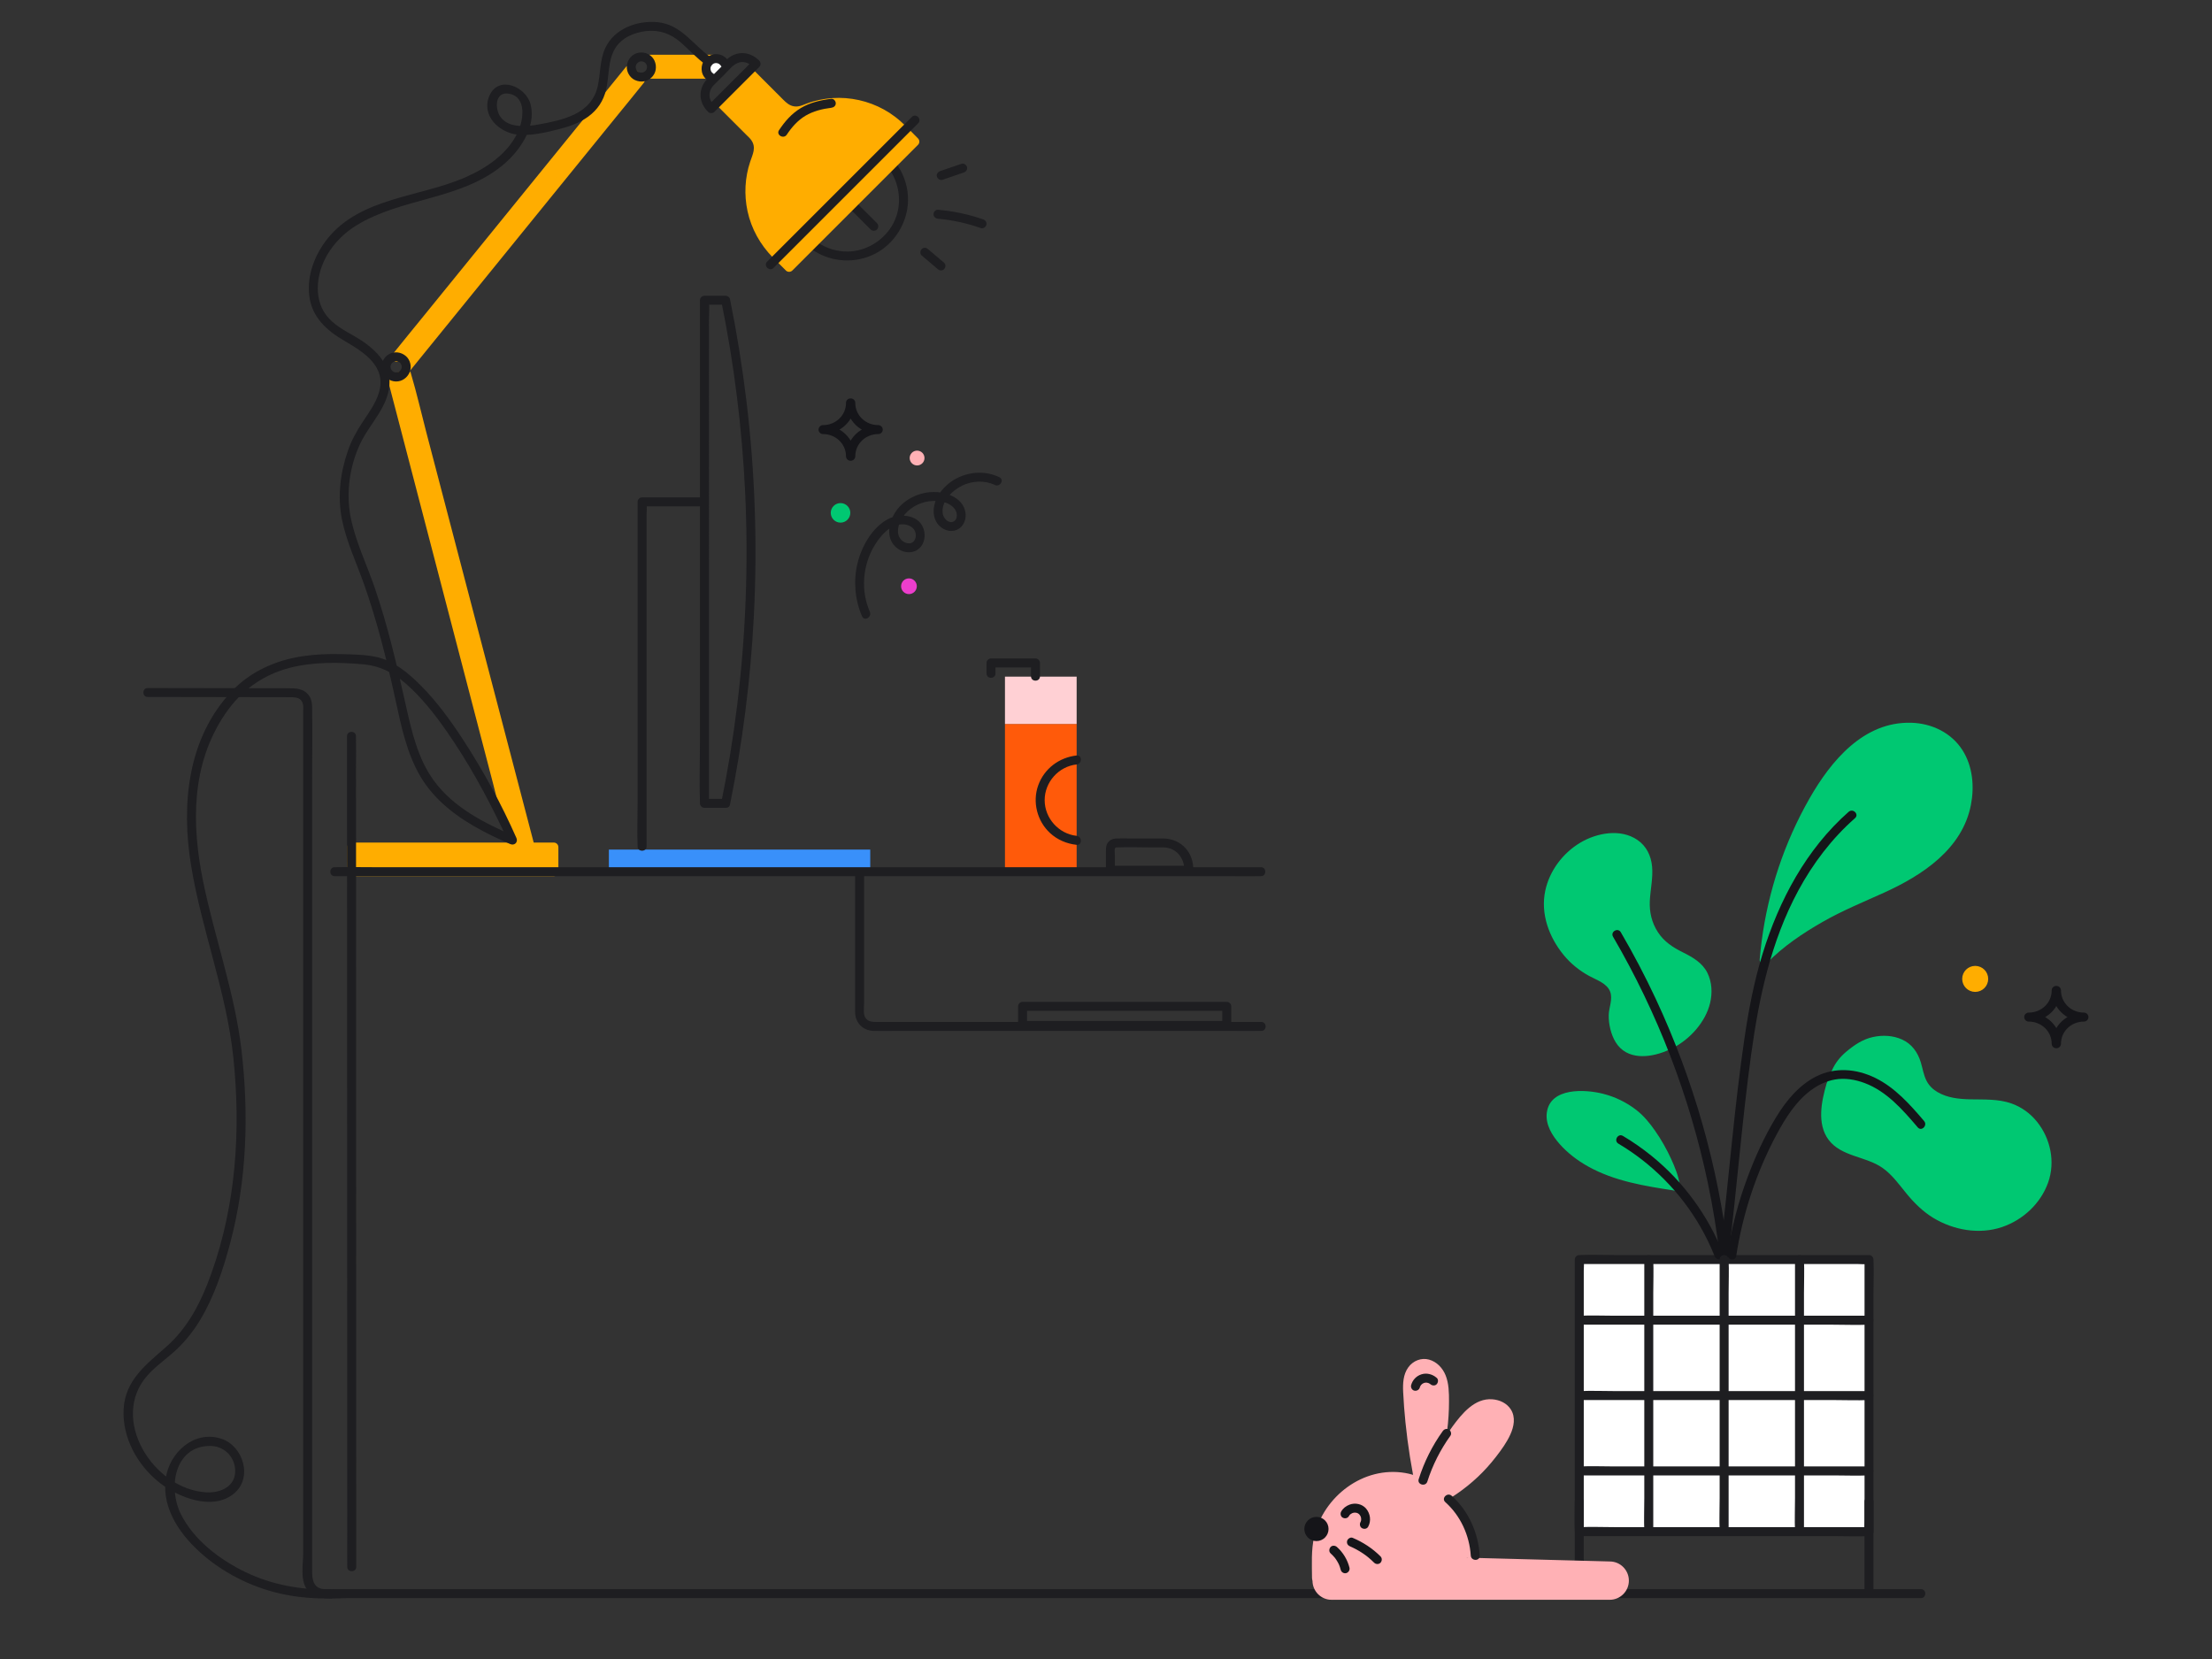 <?xml version="1.0" encoding="UTF-8"?><svg id="Layer_1" xmlns="http://www.w3.org/2000/svg" viewBox="0 0 740 555"><rect x="0" y="0" width="740" height="555" fill="#333333" stroke="none"/><defs><style>.cls-1{fill:#00c872;}.cls-2{fill:#ec3ecc;}.cls-3{fill:#fff;}.cls-4,.cls-5{fill:#ffb1b5;}.cls-6,.cls-7{fill:#ffad00;}.cls-8{fill:#ffd0d4;}.cls-9{fill:#ff5a0a;}.cls-10{fill:#1e1e21;}.cls-11{fill:#151519;}.cls-12{fill:#3990fa;}.cls-7{stroke:#ffad00;}.cls-7,.cls-5{stroke-miterlimit:10;}.cls-5{stroke:#ffb1b5;}</style></defs><circle class="cls-1" cx="281.19" cy="171.57" r="3.27"/><g><circle class="cls-4" cx="306.8" cy="153.23" r="2.48"/><circle class="cls-2" cx="304.08" cy="196.12" r="2.63"/><path class="cls-10" d="M291.01,204.69c-3.15-7.11-2.43-15.71,1.62-22.31,1.98-3.23,5.23-7.06,9.38-6.98,1.61,.03,3.44,.76,4.1,2.35,.52,1.26,.3,3.11-1.01,3.79s-3.12-.21-3.95-1.36c-1.2-1.66-.77-4.05,.04-5.78,1.57-3.34,4.84-5.63,8.37-6.48,3.21-.76,8.28-.43,10.12,2.81,.64,1.13,.65,3.15-.74,3.77-1.57,.7-3.18-.98-3.49-2.38-.91-4.09,3.04-8,6.35-9.63s7.59-1.9,11.03-.25c1.73,.83,3.26-1.75,1.51-2.59-4.42-2.13-9.52-1.94-13.91,.17s-8.44,6.78-8.06,11.88c.19,2.54,1.74,4.81,4.2,5.65s4.86-.22,5.93-2.46,.54-4.99-1.12-6.86-4.31-2.92-6.8-3.28c-4.91-.7-10.12,1.08-13.56,4.67s-5.62,10.73-.58,14.2c1.92,1.31,4.56,1.62,6.54,.27s2.63-3.8,2.23-6.04c-1.01-5.68-8.05-6.44-12.29-4.11-5.25,2.89-8.68,9.09-10.06,14.74s-.92,12.14,1.54,17.72c.78,1.76,3.37,.24,2.59-1.51h0Z"/></g><path class="cls-10" d="M49.43,233.16l46.98,.08c2.26,0,4.68-.17,5.02,2.93,.07,.63,0,1.31,0,1.94v281.4c0,3.79-1,8.65,1.07,11.92,2.74,4.33,9.5,3.2,13.91,3.2H642.63c1.93,0,1.93-3,0-3H109.82c-.44,0-.88,.03-1.32,0-3.84-.23-4.09-3.42-4.08-6.43,0-2.42,0-4.84,0-7.26V260.85c0-8,.14-16.02,0-24.02-.02-1.3-.11-2.54-.79-3.71-1.71-2.92-4.72-2.88-7.64-2.88l-27.54-.04-19.03-.03c-1.93,0-1.93,3,0,3h0Z"/><g><g><g><polyline class="cls-6" points="217.45 19.81 238.43 19.81 236.77 24.83 217.45 24.83"/><path class="cls-6" d="M217.45,21.31h20.99l-1.45-1.9-1.66,5.02,1.45-1.1h-19.33c-1.93,0-1.93,3,0,3h19.33c.69,0,1.24-.47,1.45-1.1l1.66-5.02c.31-.93-.51-1.9-1.45-1.9h-20.99c-1.93,0-1.93,3,0,3h0Z"/></g><g><path class="cls-10" d="M272.12,83.78c6.13,4.02,14.06,4.45,20.59,1.12s10.92-10.38,11.06-17.8c.07-4.1-1.13-8.16-3.38-11.59-1.05-1.61-3.65-.11-2.59,1.51,3.42,5.21,3.98,11.96,1.12,17.56s-8.91,9.52-15.38,9.57c-3.55,.03-6.94-1.03-9.9-2.97-1.62-1.06-3.12,1.53-1.51,2.59h0Z"/><path class="cls-10" d="M285.05,70.56l5.44,5.44,.77,.77c.56,.56,1.57,.6,2.12,0s.59-1.53,0-2.12l-5.44-5.44-.77-.77c-.56-.56-1.57-.6-2.12,0s-.59,1.53,0,2.12h0Z"/><g><path class="cls-6" d="M259.56,85.02l4.43,4.43,42.07-42.07-4.43-4.43c-8.84-8.84-21.87-10.96-32.71-6.33-2.47,1.05-5.34,.41-7.24-1.49l-11.05-11.05-9.93,9.93,11.11,11.11c1.88,1.88,2.49,4.71,1.44,7.15-1.6,3.73-2.4,7.72-2.4,11.71,0,7.62,2.9,15.23,8.71,21.04Z"/><path class="cls-6" d="M258.5,86.08l4.43,4.43c.57,.57,1.55,.57,2.12,0l14.25-14.25,22.61-22.61,5.21-5.21c.57-.57,.57-1.55,0-2.12-2.47-2.47-4.87-5.1-7.65-7.23-4.78-3.64-10.55-5.79-16.53-6.26-2.93-.23-5.9-.02-8.78,.58-1.45,.3-2.87,.7-4.25,1.22s-2.68,1.19-4.24,.95-2.62-1.2-3.68-2.26l-3.37-3.37-6.92-6.92c-.57-.57-1.55-.57-2.12,0l-9.93,9.93c-.57,.57-.57,1.55,0,2.12l10.17,10.17c.52,.52,1.11,1.04,1.53,1.65,1.7,2.46,.47,4.67-.37,7.16-1.8,5.32-2.08,11.12-.9,16.6,1.26,5.85,4.25,11.19,8.43,15.44,1.36,1.38,3.48-.74,2.12-2.12-7.89-8-10.38-19.95-6.28-30.43,.95-2.44,1.27-4.73,.12-7.19-.5-1.07-1.26-1.94-2.09-2.77l-5.68-5.68-4.94-4.94v2.12l9.93-9.93h-2.12l5.88,5.88c1.96,1.96,3.83,4.23,6.04,5.91,2.59,1.97,5.6,2.01,8.52,.85,2.72-1.08,5.61-1.77,8.54-1.97,5.91-.41,11.84,1.02,16.89,4.14,3.66,2.26,6.54,5.48,9.56,8.49v-2.12l-14.25,14.25-22.61,22.61-5.21,5.21h2.12l-4.43-4.43c-1.37-1.37-3.49,.75-2.12,2.12Z"/></g><path class="cls-10" d="M238.68,28.59l3.95-3.95c1.37-1.37,2.81-3.32,4.79-3.78,1.74-.4,3.26,.34,4.46,1.55v-2.12l-13.12,13.12-1.88,1.88h2.12c-.84-.84-1.49-1.77-1.62-2.99-.15-1.38,.34-2.71,1.29-3.7,1.34-1.39-.78-3.51-2.12-2.12-1.49,1.54-2.36,3.67-2.17,5.83,.18,2.03,1.08,3.68,2.5,5.11,.57,.57,1.55,.57,2.12,0l13.12-13.12,1.88-1.88c.57-.57,.57-1.55,0-2.12-1.47-1.47-3.21-2.41-5.32-2.52s-4.13,.75-5.63,2.2-3.07,3.07-4.6,4.6l-1.9,1.9c-1.37,1.37,.75,3.49,2.12,2.12Z"/><g><path class="cls-3" d="M242.44,21.2c-.14-.21-.3-.42-.49-.61-1.32-1.32-3.44-1.31-4.76,0s-1.32,3.44,0,4.76c.19,.19,.4,.35,.61,.49"/><path class="cls-10" d="M243.73,20.44c-.67-1.02-1.62-1.8-2.81-2.15-.99-.29-2.13-.26-3.09,.14-1.08,.44-2.02,1.19-2.56,2.25s-.68,2.18-.46,3.33c.26,1.31,1.13,2.4,2.23,3.12,.66,.43,1.69,.15,2.05-.54,.4-.75,.16-1.59-.54-2.05-.05-.03-.09-.06-.14-.09-.25-.16,.19,.17,.06,.05-.09-.09-.19-.17-.28-.26-.04-.04-.07-.07-.1-.11-.04-.05-.19-.23-.03-.03,.15,.2,.04,.05,0,0-.03-.05-.07-.1-.1-.16-.05-.08-.09-.17-.14-.26-.13-.24,.1,.28,.05,.12-.02-.05-.03-.09-.05-.14-.07-.22-.12-.44-.16-.67l.05,.4c-.03-.29-.03-.57,0-.86l-.05,.4c.02-.17,.06-.33,.1-.49,.03-.09,.06-.18,.09-.27,.08-.24-.17,.33-.04,.09,.08-.15,.17-.3,.26-.45,.15-.23-.25,.29-.03,.03,.06-.07,.12-.13,.18-.2,.05-.05,.11-.11,.17-.16,.29-.26-.22,.14,0,0,.14-.1,.29-.18,.45-.26,.24-.13-.35,.12-.09,.04,.09-.03,.18-.06,.27-.09,.16-.05,.33-.08,.49-.1l-.4,.05c.29-.03,.57-.03,.86,0l-.4-.05c.21,.03,.43,.07,.63,.14,.05,.02,.09,.03,.14,.05,.23,.08-.28-.13-.12-.05,.1,.05,.2,.1,.29,.16,.09,.05,.16,.11,.25,.16-.39-.23-.09-.07,.02,.03,.09,.09,.18,.18,.26,.28,.18,.19-.15-.21-.05-.07,.04,.06,.08,.12,.12,.18,.43,.65,1.35,.99,2.05,.54,.65-.42,1-1.35,.54-2.05h0Z"/></g><path class="cls-10" d="M305.05,39.11l-16.38,16.38-26.07,26.07-5.95,5.95c-1.37,1.37,.75,3.49,2.12,2.12l16.38-16.38,26.07-26.07,5.95-5.95c1.37-1.37-.75-3.49-2.12-2.12h0Z"/><path class="cls-10" d="M278.1,33.06c-3.55,.43-7.09,1.23-10.19,3.09s-5.35,4.48-7.29,7.39c-1.07,1.61,1.52,3.11,2.59,1.51,1.65-2.48,3.64-4.76,6.22-6.31s5.66-2.32,8.67-2.68c.8-.1,1.5-.62,1.5-1.5,0-.74-.69-1.6-1.5-1.5h0Z"/></g><g><polyline class="cls-6" points="132.51 119.42 210.43 23.47 214.29 26.68 136.37 122.63"/><path class="cls-6" d="M133.57,120.48l7.76-9.56,18.64-22.95,22.46-27.66,19.43-23.92,6.47-7.96c.97-1.19,2.24-2.4,3.03-3.73,.04-.06,.09-.11,.14-.17h-2.12l3.86,3.21v-2.12l-7.76,9.56-18.64,22.95-22.46,27.66-19.43,23.92c-3.16,3.9-6.36,7.77-9.49,11.69-.04,.06-.09,.11-.14,.17-1.21,1.49,.9,3.62,2.12,2.12l7.76-9.56,18.64-22.95,22.46-27.66,19.43-23.92c3.16-3.9,6.36-7.77,9.49-11.69,.04-.06,.09-.11,.14-.17,.47-.58,.67-1.56,0-2.12l-3.86-3.21c-.57-.48-1.57-.67-2.12,0l-7.76,9.56-18.64,22.95-22.46,27.66-19.43,23.92c-3.16,3.9-6.36,7.77-9.49,11.69-.04,.06-.09,.11-.14,.17-1.21,1.49,.9,3.62,2.12,2.12h0Z"/></g><path class="cls-10" d="M210.91,19.19c-.71,.87-1.12,1.82-1.21,2.94-.08,.92,.18,1.89,.63,2.7s1.24,1.58,2.12,1.97c1,.45,2.02,.58,3.1,.39,1.87-.33,3.5-1.97,3.8-3.85,.18-1.08,.04-2.1-.42-3.09-.4-.87-1.15-1.64-1.99-2.1-1.97-1.07-4.56-.69-6.03,1.04-.26,.31-.44,.64-.44,1.06,0,.37,.16,.81,.44,1.06,.56,.51,1.58,.64,2.12,0,.13-.15,.27-.28,.41-.42s-.11,.09-.14,.1c.04,0,.08-.06,.12-.08,.09-.06,.18-.12,.27-.17,.06-.04,.37-.17,.1-.06s.04-.01,.11-.04c.19-.06,.38-.1,.57-.13l-.4,.05c.32-.04,.64-.04,.97,0l-.4-.05c.16,.03,.32,.06,.48,.1,.09,.03,.18,.07,.27,.09-.42-.12-.22-.1-.1-.04,.15,.08,.29,.17,.44,.26,.21,.13-.3-.26-.01,0,.06,.06,.13,.12,.19,.18s.11,.12,.17,.19c.18,.2-.23-.32-.04-.05,.09,.14,.18,.28,.25,.42,.15,.3-.11-.32-.02-.07,.03,.08,.06,.15,.08,.23,.05,.17,.09,.34,.11,.51l-.05-.4c.04,.32,.04,.64,0,.97l.05-.4c-.03,.16-.06,.32-.1,.48-.03,.09-.07,.18-.09,.27,.12-.42,.1-.22,.04-.1-.08,.15-.17,.29-.26,.44-.13,.21,.26-.3,0-.01-.06,.06-.12,.13-.18,.19s-.12,.11-.19,.17c-.2,.18,.32-.23,.05-.04-.14,.09-.28,.18-.42,.25-.3,.15,.32-.11,.07-.02-.08,.03-.15,.06-.23,.08-.17,.05-.34,.09-.51,.11l.4-.05c-.32,.04-.64,.04-.97,0l.4,.05c-.16-.03-.32-.06-.48-.1-.09-.03-.18-.07-.27-.09,.42,.12,.22,.1,.1,.04-.15-.08-.29-.17-.44-.26-.21-.13,.3,.26,.01,0-.06-.06-.13-.12-.19-.18s-.11-.12-.17-.19c-.18-.2,.23,.32,.04,.05-.09-.14-.18-.28-.25-.42-.15-.3,.11,.32,.02,.07-.03-.08-.06-.15-.08-.23-.05-.17-.09-.34-.11-.51l.05,.4c-.04-.32-.04-.64,0-.97l-.05,.4c.02-.14,.05-.27,.09-.41,.02-.07,.04-.13,.06-.2,.04-.13,.16-.28-.05,.09,.07-.13,.12-.26,.2-.38,.03-.05,.06-.1,.1-.15,.19-.28-.21,.25-.03,.04,.26-.32,.44-.63,.44-1.06,0-.37-.16-.81-.44-1.06-.55-.5-1.59-.65-2.12,0Z"/><g><polyline class="cls-6" points="171.47 281.09 131.26 126.83 136.01 125.2 178.33 286.84"/><path class="cls-6" d="M172.91,280.69l-4.01-15.37-9.62-36.9-11.63-44.62-10-38.36-3.33-12.77c-.51-1.96-.86-4.08-1.56-5.99-.03-.08-.05-.18-.07-.26l-1.05,1.85,4.75-1.63-1.85-1.05,4.22,16.11,10.12,38.67,12.24,46.75,10.52,40.2c1.71,6.53,3.21,13.17,5.14,19.65,.03,.09,.05,.18,.07,.27,.49,1.87,3.38,1.07,2.89-.8l-4.22-16.11-10.12-38.67-12.24-46.75-10.52-40.2c-1.71-6.53-3.21-13.17-5.14-19.65-.03-.09-.05-.18-.07-.27-.2-.75-1.08-1.31-1.85-1.05l-4.75,1.63c-.77,.27-1.26,1.02-1.05,1.85l4.01,15.37,9.62,36.9,11.63,44.62,10,38.36c1.63,6.24,3.05,12.58,4.89,18.76,.03,.09,.05,.18,.07,.26,.49,1.87,3.38,1.08,2.89-.8h0Z"/></g><path class="cls-10" d="M127.87,124.24c.7,1.95,2.43,3.32,4.54,3.38s3.94-1.3,4.69-3.23c.7-1.79,.13-4.05-1.34-5.29-1.59-1.35-3.82-1.64-5.66-.6-1.97,1.11-2.93,3.58-2.22,5.73,.24,.74,1.05,1.31,1.85,1.05,.74-.24,1.31-1.05,1.05-1.85-.06-.17-.1-.34-.13-.52-.03-.16,.06-.09,.02,.14,.01-.07-.01-.18-.02-.26,0-.14,.03-.29,.02-.43,.03,.35-.04,.24,0,.07,.02-.08,.04-.16,.06-.24s.05-.16,.08-.24c.07-.23-.04,.11-.06,.13,.1-.11,.16-.31,.24-.44,.03-.04,.08-.1,.09-.14l-.13,.17s.07-.09,.11-.13c.1-.11,.3-.23,.36-.35l-.17,.13s.09-.07,.14-.1c.05-.03,.1-.06,.15-.09,.08-.05,.15-.08,.23-.13,.21-.12-.08,.04-.12,.04,.16,0,.35-.12,.51-.16,.06-.01,.11-.02,.17-.04,.27-.05-.39,.02,.03,0,.14,0,.28,0,.43,0,.31,.01-.37-.08-.06,0,.05,.01,.11,.02,.16,.03,.14,.03,.27,.08,.4,.12,.29,.09-.32-.17-.05-.02,.09,.05,.17,.09,.26,.14,.06,.04,.12,.08,.18,.11,.26,.16-.26-.24-.04-.03,.1,.1,.21,.19,.3,.29,.11,.12,.12,.26-.02-.04,.02,.05,.07,.1,.1,.14,.08,.12,.15,.37,.26,.46l-.08-.2c.02,.06,.04,.11,.06,.17,.02,.07,.05,.14,.07,.21s.04,.14,.05,.22c.03,.15-.01,.35,0-.05,0,.14,.02,.29,.01,.43,0,.08-.03,.18-.02,.25l.03-.23c0,.06-.02,.11-.03,.17-.03,.14-.07,.27-.11,.4-.06,.18-.17,.19,.03-.05-.05,.06-.08,.16-.11,.22-.06,.11-.18,.23-.22,.35,.08-.22,.18-.22,.08-.11-.08,.08-.15,.17-.23,.25-.05,.05-.11,.09-.16,.14-.13,.15,.31-.21,.07-.05-.12,.08-.24,.16-.37,.23l-.08,.04c-.14,.07-.1,.05,.12-.04-.08,0-.18,.07-.25,.09-.17,.05-.36,.06-.52,.12,.03-.01,.38-.03,.14-.03-.11,0-.23,.01-.34,0-.06,0-.11,0-.17,0-.27,0,.39,.08-.02,0-.17-.03-.32-.09-.48-.14-.29-.1,.32,.17,.05,.02-.07-.04-.15-.08-.22-.12s-.14-.09-.21-.13c-.25-.16,.26,.23,.04,.03-.13-.12-.24-.23-.36-.36-.22-.22,.19,.29,.02,.04-.05-.07-.1-.14-.14-.22s-.08-.15-.13-.23c-.07-.14-.05-.1,.04,.12-.02-.06-.04-.11-.06-.17-.26-.74-1.03-1.31-1.85-1.05-.73,.23-1.33,1.05-1.05,1.85Z"/></g><g><rect class="cls-6" x="117.67" y="283.37" width="67.63" height="8.24"/><path class="cls-6" d="M117.67,293.11h67.63c.81,0,1.5-.69,1.5-1.5v-8.24c0-.81-.69-1.5-1.5-1.5H117.67c-.81,0-1.5,.69-1.5,1.5v8.24c0,1.93,3,1.93,3,0v-8.24l-1.5,1.5h67.63l-1.5-1.5v8.24l1.5-1.5H117.67c-1.93,0-1.93,3,0,3Z"/></g></g><path class="cls-10" d="M237.95,19.29c-6.1-4.23-10.03-11.14-18.05-11.88-6.8-.62-14.45,2.18-17.43,8.71-1.84,4.03-1.57,8.51-2.51,12.76s-3.72,7.45-7.77,9.39c-3.66,1.75-7.77,2.6-11.74,3.32s-10.18,1.48-13.01-2.46c-1.96-2.73-1.91-8.66,2.89-7.77,6.01,1.11,4.76,8.94,2.9,12.88-3.46,7.33-10.56,12.04-17.78,15.18-15.01,6.53-34.82,6.65-45.83,20.35-4.24,5.28-6.98,12.26-6.17,19.1,.86,7.22,5.76,11.65,11.73,15.13,6.51,3.8,14.26,8.56,11.57,17.41-1.07,3.52-3.34,6.6-5.35,9.64s-3.82,6.26-5.04,9.82c-2.55,7.47-3.51,15.27-1.93,23.05,1.5,7.39,4.81,14.34,7.32,21.42,4.51,12.75,7.71,25.8,10.6,38.99,1.9,8.67,3.73,17.7,8.3,25.43,4.86,8.23,12.67,13.94,21,18.33,2.96,1.56,5.99,2.97,9.06,4.29,1.41,.61,2.68-.63,2.05-2.05-5.02-11.34-11.01-22.38-17.78-32.78-4.2-6.44-8.78-12.77-14.21-18.23-4.09-4.11-9.09-8.31-14.92-9.55-3.73-.79-7.78-.84-11.58-.94-4.38-.12-8.77,.06-13.11,.71-8.94,1.35-17.4,5.11-23.67,11.75-14.81,15.69-16.89,37.9-13.57,58.23,3.54,21.65,11.82,42.26,14.13,64.15,2.56,24.29,.92,49.22-7.34,72.33-3.32,9.3-7.62,17.98-15.14,24.6-6.65,5.85-13.68,11.12-14.21,20.75s4.65,18.76,11.79,24.49c6.28,5.04,17.8,9.72,25.03,3.89,6.5-5.24,3.26-16-4.17-18.43-9.08-2.96-17.39,4.68-18.57,13.34-1.42,10.43,5.32,19.5,12.88,25.89s17.08,10.94,26.99,12.92c5.08,1.01,10.25,1.4,15.42,1.28,1.93-.05,1.93-3.05,0-3-9.83,.24-19.7-1.5-28.6-5.79-8.57-4.13-17.28-10.71-21.62-19.39s-2.25-22.63,9.57-22.83c4.65-.08,8.35,3.34,8.59,7.99,.29,5.47-4.77,7.8-9.58,7.54-17.74-.93-32.73-24.63-19.69-39.2,3-3.35,6.78-5.8,9.99-8.91,2.88-2.78,5.38-5.96,7.46-9.38,4.78-7.86,7.78-17.01,10.14-25.84,5.59-21,6.31-43.11,3.79-64.63-2.25-19.22-8.96-37.47-12.82-56.36-3.93-19.24-4.06-39.28,7.38-56.12,5.29-7.78,12.6-13.11,21.75-15.43,7.85-1.99,16.09-1.84,24.1-1.17,5.85,.49,10.28,2.73,14.69,6.6,5.13,4.51,9.42,9.96,13.33,15.54,7.25,10.35,13.41,21.51,18.84,32.91,.72,1.51,1.43,3.03,2.11,4.57l2.05-2.05c-9.97-4.31-20.51-9.61-27.06-18.61-5.37-7.37-7.43-16.45-9.38-25.19-2.97-13.34-6.01-26.58-10.47-39.52-2.6-7.53-6.14-14.88-7.85-22.69-1.84-8.41-.58-17.75,3.13-25.51,3.09-6.46,9.06-11.86,9.68-19.33s-5.34-12.77-11.4-16.28c-3.49-2.02-7.3-3.96-9.77-7.25-2.26-3.01-3.03-6.82-2.72-10.52,.69-8.3,6.13-15.41,13.09-19.62,15.07-9.11,34.19-8.38,48.27-19.63,5.77-4.62,11.73-12.79,9.79-20.63-1.49-6.03-10.77-9.99-13.81-2.94-2.84,6.57,3.28,12.34,9.39,12.98,4.36,.45,8.91-.6,13.12-1.63,3.7-.9,7.48-2.14,10.58-4.41s5.06-5.26,5.94-8.93c1.09-4.54,.54-9.68,3.01-13.82,2.17-3.63,6.47-5.47,10.54-5.86,4.45-.42,8.09,.89,11.44,3.8,2.93,2.54,5.48,5.46,8.69,7.68,1.59,1.1,3.09-1.5,1.51-2.59h0Z"/><rect class="cls-12" x="203.69" y="284.22" width="87.44" height="8.15"/><path class="cls-10" d="M216.3,283.16v-110.58c0-1.45,.19-3.04,0-4.48,0-.07,0-.14,0-.21l-1.5,1.5h19.59c1.93,0,1.93-3,0-3h-19.59c-.81,0-1.5,.69-1.5,1.5v101.02c0,4.67-.18,9.37,0,14.03,0,.07,0,.14,0,.21,0,1.93,3,1.93,3,0h0Z"/><path class="cls-10" d="M342.08,344.54h68.33c.81,0,1.5-.69,1.5-1.5v-6.37c0-.81-.69-1.5-1.5-1.5h-68.33c-.81,0-1.5,.69-1.5,1.5v6.37c0,1.93,3,1.93,3,0v-6.37l-1.5,1.5h68.33l-1.5-1.5v6.37l1.5-1.5h-68.33c-1.93,0-1.93,3,0,3Z"/><path class="cls-10" d="M286.07,291.88v46.64c0,3.59,2.55,6.26,6.2,6.36,2.49,.06,4.99,0,7.49,0h112.22c3.18,0,6.37,.06,9.56,0,.14,0,.28,0,.42,0,1.93,0,1.93-3,0-3h-128.65c-1.46,0-2.97-.04-3.85-1.48-.76-1.25-.38-3.48-.38-4.85v-43.66c0-1.93-3-1.93-3,0h0Z"/><g><rect class="cls-9" x="336.2" y="242.19" width="23.98" height="48.93"/><rect class="cls-8" x="336.2" y="226.36" width="23.98" height="15.83"/><path class="cls-10" d="M347.91,226.26v-4.48c0-.81-.69-1.5-1.5-1.5h-14.88c-.81,0-1.5,.69-1.5,1.5v3.52c0,1.93,3,1.93,3,0v-3.52l-1.5,1.5h14.88l-1.5-1.5v4.48c0,1.93,3,1.93,3,0h0Z"/><path class="cls-10" d="M360.17,279.62c-6.01-.66-10.69-5.91-10.69-11.94s4.67-11.28,10.69-11.94c1.9-.21,1.92-3.21,0-3-5.85,.65-10.83,4.39-12.84,9.97s-.37,11.98,3.94,15.96c2.48,2.29,5.56,3.59,8.9,3.96,1.92,.21,1.9-2.79,0-3h0Z"/></g><path class="cls-10" d="M389.24,280.49h-10.98c-1.58,0-3.18-.05-4.76,0-1.2,.04-2.3,.5-2.97,1.54-.56,.87-.55,1.8-.55,2.79v6.3c0,.81,.69,1.5,1.5,1.5h26.24c.81,0,1.5-.69,1.5-1.5,0-2.69-.69-5.16-2.48-7.23-1.88-2.18-4.64-3.34-7.49-3.4-1.93-.04-1.93,2.96,0,3,4.31,.09,6.97,3.53,6.97,7.63l1.5-1.5h-26.24l1.5,1.5v-5.07c0-.59-.2-1.57,0-2.14,.15-.44,.34-.4,.72-.42,3.83-.16,7.7,0,11.53,0h4.01c1.93,0,1.93-3,0-3Z"/><path class="cls-10" d="M111.95,293.11H409.26c4.01,0,8.04,.08,12.05,0,.18,0,.35,0,.53,0,1.93,0,1.93-3,0-3H124.53c-4.01,0-8.04-.08-12.05,0-.18,0-.35,0-.53,0-1.93,0-1.93,3,0,3h0Z"/><path class="cls-10" d="M242.77,267.25h-7.1l1.5,1.5V107.32c0-2.16,.23-4.45,0-6.6,0-.09,0-.19,0-.28l-1.5,1.5h7.1l-1.45-1.1c4.28,21.06,6.94,42.43,7.96,63.89,1.12,23.73,.23,47.55-2.66,71.13-1.33,10.9-3.11,21.74-5.3,32.5-.38,1.88,2.51,2.69,2.89,.8,4.2-20.69,6.88-41.69,7.97-62.78,1.25-24.16,.42-48.42-2.49-72.43-1.38-11.37-3.2-22.68-5.48-33.9-.13-.64-.82-1.1-1.45-1.1h-7.1c-.81,0-1.5,.69-1.5,1.5V248.1c0,6.78-.22,13.59,0,20.37,0,.09,0,.19,0,.28,0,.81,.69,1.5,1.5,1.5h7.1c1.93,0,1.93-3,0-3Z"/><g><g><path class="cls-1" d="M558.86,349.31c3.43-1.71,5.74-4.14,6.57-5.03,.83-.89,2.16-2.53,3.36-4.54,2.9-4.86,3.34-11.66-.49-15.84-2.58-2.81-6.49-3.91-9.7-5.99-4.75-3.08-7.9-8.52-8.19-14.17-.34-6.5,2.67-13.74-1.02-19.1-2.98-4.33-9.2-5.17-14.28-3.84-8.42,2.21-15.26,9.58-16.84,18.15-1.73,9.35,3.84,18.31,9.25,22.97,5.77,4.96,11.46,4.97,12.74,10.04,.9,3.55-1.42,5.42-.3,10.8,.41,1.98,1.12,5.39,3.86,7.46,5.24,3.98,13.67-.22,15.03-.9Z"/><path class="cls-1" d="M559.62,350.6c5.74-2.94,10.95-8.68,12.47-15.03,.8-3.35,.65-6.97-.89-10.09-1.67-3.39-4.92-5.24-8.17-6.86-3.35-1.67-6.32-3.57-8.4-6.78s-2.89-6.76-2.7-10.52,1.12-7.66,.75-11.5c-.35-3.56-1.88-6.76-4.88-8.82-5.67-3.9-13.63-2.38-19.17,.93-5.82,3.48-10.29,9.42-11.69,16.09-1.62,7.7,1.27,15.49,6.14,21.44,2.37,2.9,5.27,5.23,8.55,7.03,2.4,1.32,5.95,2.44,7.02,5.23,.97,2.54-.43,5.3-.47,7.9-.05,3,.75,6.51,2.34,9.07,3.69,5.96,11.18,5.26,16.85,2.93,.77-.32,1.53-.66,2.27-1.03,1.73-.86,.21-3.45-1.51-2.59-3.82,1.9-9.57,3.88-13.38,1-2.26-1.71-3.1-4.84-3.47-7.53s.64-5.01,.72-7.61c.21-6.93-7.29-8.59-11.86-11.82-5.46-3.86-9.61-10.39-10.5-17.03s1.95-13.11,6.71-17.6c4.34-4.1,10.83-6.86,16.82-5.24,3.05,.82,5.41,2.89,6.22,6,.88,3.33,.16,6.94-.2,10.29s-.43,6.94,.68,10.29c1.03,3.11,2.81,5.98,5.18,8.23,2.56,2.43,5.73,3.71,8.77,5.4s5.12,3.97,5.65,7.42c.91,5.98-2.8,11.65-7.14,15.4-1.28,1.11-2.7,2.03-4.21,2.8-1.72,.88-.2,3.47,1.51,2.59Z"/></g><g><path class="cls-1" d="M590.18,320.98c1.57-19.19,7.54-38,17.31-54.59,4.62-7.84,10.34-15.42,18.33-19.78,7.98-4.37,18.66-4.81,25.71,.95,9.28,7.58,8.57,22.84,1.57,32.57-7,9.73-18.39,15.15-29.45,19.76s-25.1,12.51-33.47,21.1"/><path class="cls-1" d="M591.68,320.98c1.33-15.97,5.72-31.69,12.87-46.03,6.18-12.4,15.02-27.07,29.82-29.79,6.43-1.18,13.49,.28,18,5.26,3.95,4.37,5.05,10.59,4.37,16.29-1.68,14.13-14.03,22.75-25.93,28.39-6.47,3.07-13.15,5.6-19.47,9s-12.86,7.52-18.5,12.35c-1.29,1.1-2.53,2.26-3.72,3.47-1.35,1.38,.77,3.5,2.12,2.12,5.38-5.48,11.86-9.83,18.5-13.63,6.64-3.8,13.62-6.64,20.57-9.79,12.79-5.81,26.16-14.56,29.04-29.35,1.19-6.13,.61-12.87-2.78-18.24-3.73-5.9-10.29-9.04-17.16-9.24-15.96-.47-26.89,12.76-34.09,25.38-8.36,14.65-13.78,30.91-15.97,47.62-.27,2.06-.49,4.12-.66,6.18-.16,1.92,2.84,1.91,3,0h0Z"/></g><g><path class="cls-1" d="M560.53,396.83c-1-6.88-7.92-19.24-13.25-23.7s-12.34-6.88-19.29-6.65c-3.2,.11-6.78,1.02-8.36,3.81-1.83,3.24-.07,7.36,2.26,10.27,4.47,5.6,10.91,9.36,17.67,11.73s13.89,3.47,20.97,4.55"/><path class="cls-1" d="M561.98,396.44c-.47-3.06-1.66-5.99-2.94-8.78-1.5-3.26-3.28-6.4-5.33-9.35-1.81-2.6-3.82-5.06-6.34-7.01-3.28-2.54-7.09-4.39-11.12-5.4-6.03-1.52-17.64-2.15-18.78,6.31-.53,3.95,1.78,7.66,4.28,10.5,2.67,3.02,5.95,5.51,9.46,7.48,8.87,4.97,19.02,6.59,28.93,8.1,1.89,.29,2.7-2.6,.8-2.89-8.05-1.23-16.27-2.45-23.82-5.64-3.36-1.42-6.62-3.24-9.46-5.54-2.67-2.17-5.43-4.86-6.7-8.13-.59-1.54-.88-3.32-.11-4.86,.68-1.35,2.01-2.17,3.41-2.62,3.28-1.06,7.07-.74,10.38,0,6.57,1.45,12.06,5.1,15.98,10.53,2.1,2.9,3.91,6.02,5.45,9.25,1.34,2.81,2.54,5.78,3.02,8.87,.29,1.9,3.18,1.09,2.89-.8h0Z"/></g><g><path class="cls-1" d="M612.49,362.99c2.56-6.62,3.01-7.79,8.71-12.02,5.7-4.24,15.19-4.18,18.75,1.96,1.74,3,1.74,6.76,3.46,9.77,2.56,4.5,8.23,6.17,13.39,6.49,5.17,.32,10.49-.3,15.41,1.32,8.53,2.81,13.88,12.56,12.38,21.42-1.5,8.86-9.17,16.1-17.98,17.87-8.81,1.77-18.28-1.61-24.6-8-4.22-4.27-7.26-9.83-12.37-12.98-4.13-2.55-9.18-3.23-13.42-5.59-4.24-2.36-7.57-7.3-3.73-20.24"/><path class="cls-1" d="M613.93,363.39c.92-2.37,1.75-4.95,3.34-6.97,1.67-2.12,4.16-4.08,6.55-5.32,4.94-2.58,12.55-2.31,15.21,3.33,1.67,3.52,1.63,7.49,4.19,10.63,2.12,2.61,5.35,4.13,8.56,4.91,7.55,1.83,16.15-.81,23.08,3.42,5.55,3.39,8.8,10.06,8.45,16.49-.36,6.81-4.94,12.86-10.76,16.12-6.38,3.59-14.15,3.52-20.8,.66-3.43-1.48-6.53-3.64-9.1-6.33-2.58-2.71-4.7-5.81-7.24-8.55-2.67-2.88-5.75-4.92-9.42-6.33-3.31-1.27-6.96-2.05-9.93-4.07-3.86-2.62-4.14-7.75-3.5-12.03,.3-2.02,.8-4,1.37-5.96s-2.35-2.65-2.89-.8c-1.69,5.79-3.27,13.4,.67,18.68,4.24,5.69,12.46,5.54,17.98,9.38,3.27,2.27,5.64,5.63,8.13,8.67s5.44,5.99,8.95,8.12c6.78,4.11,15.4,5.64,23.01,3.05,7.01-2.38,12.91-7.88,15.4-14.89,2.44-6.88,.83-14.64-3.69-20.29-2.23-2.79-5.19-4.96-8.56-6.15-4.43-1.57-9.23-1.29-13.85-1.39-3.74-.08-7.63-.49-10.92-2.43-1.55-.91-2.83-2.16-3.66-3.77-.99-1.92-1.3-4.13-1.92-6.18-1.03-3.37-3.03-6.19-6.31-7.65-3.04-1.36-6.47-1.52-9.71-.81-3.45,.76-6.24,2.67-8.91,4.9-2.05,1.71-3.63,3.7-4.74,6.13-.69,1.51-1.28,3.07-1.88,4.62-.7,1.8,2.2,2.58,2.89,.8h0Z"/></g><g><g><rect class="cls-3" x="528.33" y="421.36" width="96.92" height="91.03"/><path class="cls-10" d="M528.33,513.89h85c3.9,0,7.85,.17,11.75,0,.05,0,.11,0,.17,0,.81,0,1.5-.69,1.5-1.5v-79.81c0-3.67,.16-7.39,0-11.06,0-.05,0-.11,0-.16,0-.81-.69-1.5-1.5-1.5h-85c-3.9,0-7.85-.17-11.75,0-.05,0-.11,0-.17,0-.81,0-1.5,.69-1.5,1.5v79.81c0,3.67-.16,7.39,0,11.06,0,.05,0,.11,0,.16,0,1.93,3,1.93,3,0v-87.32c0-1.14,.16-2.42,0-3.55,0-.05,0-.11,0-.16l-1.5,1.5h92.95c1.22,0,2.6,.18,3.81,0,.05,0,.11,0,.17,0l-1.5-1.5v87.32c0,1.14-.16,2.42,0,3.55,0,.05,0,.11,0,.16l1.5-1.5h-85c-3.9,0-7.85-.17-11.75,0-.05,0-.11,0-.17,0-1.93,0-1.93,3,0,3Z"/></g><path class="cls-10" d="M623.75,502.37v30.26c0,1.93,3,1.93,3,0v-30.26c0-1.93-3-1.93-3,0h0Z"/><path class="cls-10" d="M526.83,502.37c0,8.84,0,17.68,0,26.52v3.74c0,1.93,3,1.93,3,0,0-8.84,0-17.68,0-26.52v-3.74c0-1.93-3-1.93-3,0h0Z"/></g><path class="cls-11" d="M643.69,375.03c-4.72-5.53-9.74-11.21-16.39-14.45-6.32-3.08-13.46-3.65-19.83-.41-5.76,2.94-10.07,8.25-13.36,13.69-3.88,6.41-7.01,13.31-9.61,20.32-3.03,8.19-5.26,16.68-6.58,25.31-.29,1.89,2.6,2.7,2.89,.8,2.19-14.26,6.78-28.23,13.63-40.93,2.93-5.43,6.36-10.91,11.4-14.64,2.39-1.76,5.09-3.07,8.02-3.58,3.34-.58,6.78,0,9.93,1.18,7.4,2.77,12.79,8.99,17.78,14.84,1.25,1.47,3.37-.66,2.12-2.12h0Z"/><path class="cls-11" d="M618.46,271.57c-14.19,12.49-23.3,29.61-28.8,47.49-2.88,9.34-4.7,18.91-6.11,28.57-1.64,11.21-2.91,22.46-4.08,33.72-1.34,12.85-2.59,25.72-4.18,38.55-.24,1.91,2.77,1.89,3,0,2.77-22.34,4.46-44.8,7.53-67.1,2.61-18.98,6.59-37.84,15.77-54.85,4.92-9.11,11.21-17.4,18.99-24.25,1.45-1.28-.68-3.39-2.12-2.12h0Z"/><path class="cls-11" d="M578.29,419.9c-3.49-29.69-11.74-58.72-24.4-85.8-3.55-7.58-7.44-15-11.67-22.23-.97-1.67-3.57-.16-2.59,1.51,14.87,25.47,25.58,53.28,31.66,82.14,1.7,8.06,3.04,16.2,4,24.38,.22,1.89,3.23,1.92,3,0h0Z"/><path class="cls-11" d="M576.52,419.5c-5.04-12.75-13.31-24.15-23.98-32.79-3.04-2.46-6.25-4.71-9.61-6.7-1.66-.99-3.18,1.61-1.51,2.59,11.3,6.7,20.77,16.3,27.35,27.67,1.86,3.22,3.49,6.57,4.86,10.03,.7,1.77,3.6,1,2.89-.8h0Z"/><path class="cls-10" d="M600.5,421.36v79.81c0,3.67-.16,7.39,0,11.06,0,.05,0,.11,0,.16,0,1.93,3,1.93,3,0v-79.81c0-3.67,.16-7.39,0-11.06,0-.05,0-.11,0-.16,0-1.93-3-1.93-3,0h0Z"/><path class="cls-10" d="M575.29,421.36v79.81c0,3.67-.16,7.39,0,11.06,0,.05,0,.11,0,.16,0,1.93,3,1.93,3,0v-79.81c0-3.67,.16-7.39,0-11.06,0-.05,0-.11,0-.16,0-1.93-3-1.93-3,0h0Z"/><path class="cls-10" d="M550.08,421.36v79.81c0,3.67-.16,7.39,0,11.06,0,.05,0,.11,0,.16,0,1.93,3,1.93,3,0v-79.81c0-3.67,.16-7.39,0-11.06,0-.05,0-.11,0-.16,0-1.93-3-1.93-3,0h0Z"/><path class="cls-10" d="M625.25,490.58h-85c-3.9,0-7.85-.17-11.75,0-.05,0-.11,0-.17,0-1.93,0-1.93,3,0,3h85c3.9,0,7.85,.17,11.75,0,.05,0,.11,0,.17,0,1.93,0,1.93-3,0-3h0Z"/><path class="cls-10" d="M625.25,465.37h-85c-3.9,0-7.85-.17-11.75,0-.05,0-.11,0-.17,0-1.93,0-1.93,3,0,3h85c3.9,0,7.85,.17,11.75,0,.05,0,.11,0,.17,0,1.93,0,1.93-3,0-3h0Z"/><path class="cls-10" d="M625.25,440.16h-85c-3.9,0-7.85-.17-11.75,0-.05,0-.11,0-.17,0-1.93,0-1.93,3,0,3h85c3.9,0,7.85,.17,11.75,0,.05,0,.11,0,.17,0,1.93,0,1.93-3,0-3h0Z"/></g><g><path class="cls-5" d="M445.48,534.69h93.04c3.26,0,5.9-2.65,5.9-5.91h0c0-3.26-2.64-5.91-5.9-5.91l-93.48-2.48c-3.26,0-5.46,5.13-5.46,8.4h0c0,3.26,2.64,5.91,5.9,5.91Z"/><g><path class="cls-4" d="M492.57,520.96c-.92-12.24-12.26-26.09-24.7-26.96-2.72-.19-5.44,.1-8.05,.79-11.6,3.06-19.45,13.88-19.42,25.88l.02,7.23"/><path class="cls-4" d="M494.07,520.96c-.55-6.65-3.54-12.88-7.76-17.98-4.08-4.93-9.79-9.11-16.22-10.21-13.98-2.39-27.3,7.8-30.43,21.23-1.06,4.54-.76,9.27-.74,13.9,0,1.93,3.01,1.93,3,0,0-3.22-.2-6.5,.08-9.71,.51-5.76,3.08-11.33,7.11-15.46,4.52-4.63,10.82-7.34,17.31-7.29s11.71,3.29,15.93,7.63c4.64,4.77,8.15,11.18,8.7,17.89,.16,1.91,3.16,1.93,3,0h0Z"/></g><g><path class="cls-4" d="M479.01,502.87c9.75-4.67,18.1-12.22,23.73-21.45,1.58-2.59,2.98-5.81,1.71-8.56-1.32-2.86-5.13-3.86-8.13-2.93-3.01,.93-5.33,3.3-7.32,5.74-5.1,6.26-8.9,13.58-11.06,21.36"/><path class="cls-4" d="M479.77,504.16c5.34-2.58,10.28-5.99,14.6-10.06,2.19-2.06,4.2-4.3,6.04-6.67s3.61-4.8,4.84-7.49,1.83-5.8,.2-8.4c-1.34-2.13-3.75-3.23-6.19-3.42-5.96-.47-10.25,4.88-13.4,9.18-4.26,5.81-7.41,12.4-9.36,19.32-.53,1.86,2.37,2.66,2.89,.8,1.52-5.37,3.77-10.48,6.75-15.21,1.48-2.35,3.11-4.62,4.95-6.7,1.62-1.82,3.53-3.6,5.95-4.23,1.82-.48,4.16-.14,5.47,1.32,1.79,1.99,.68,4.93-.42,6.97-2.44,4.51-5.85,8.6-9.54,12.13-4.21,4.03-9.04,7.33-14.28,9.87-1.74,.84-.22,3.43,1.51,2.59h0Z"/></g><g><path class="cls-4" d="M477.79,497.52c3.82-9.67,5.68-20.12,5.44-30.51-.06-2.64-.29-5.4-1.65-7.66s-4.17-3.87-6.68-3.03c-1.8,.6-3.06,2.32-3.6,4.14s-.47,3.76-.37,5.66c.57,10.89,2.03,21.73,4.37,32.38"/><path class="cls-4" d="M479.24,497.92c2.43-6.21,4.05-12.68,4.89-19.3,.41-3.23,.62-6.49,.62-9.75,0-2.95-.03-6.05-1.16-8.82-.99-2.43-2.93-4.49-5.52-5.21s-5.36,.38-6.96,2.61c-1.71,2.39-1.83,5.4-1.7,8.23,.16,3.4,.43,6.79,.77,10.17,.79,7.74,2.01,15.44,3.67,23.05,.41,1.89,3.3,1.09,2.89-.8-1.29-5.91-2.33-11.88-3.08-17.88-.38-3.07-.69-6.15-.92-9.23-.21-2.75-.59-5.63-.33-8.39,.2-2.14,1.32-4.98,3.87-5.01,2.29-.03,4.03,2.04,4.71,4.03,.86,2.52,.78,5.31,.76,7.94-.03,2.87-.22,5.74-.56,8.59-.79,6.49-2.46,12.87-4.84,18.96-.7,1.8,2.2,2.58,2.89,.8h0Z"/></g><path class="cls-10" d="M483.51,502.52c5.08,4.53,8.08,11.1,8.52,17.87,.12,1.92,3.12,1.93,3,0-.48-7.54-3.72-14.92-9.39-19.99-1.44-1.28-3.57,.83-2.12,2.12h0Z"/><path class="cls-10" d="M482.65,478.77c-3.52,4.89-6.22,10.33-8.04,16.07-.58,1.84,2.31,2.63,2.89,.8,1.75-5.5,4.37-10.67,7.74-15.36,.47-.66,.11-1.67-.54-2.05-.76-.44-1.58-.12-2.05,.54h0Z"/><circle class="cls-11" cx="440.4" cy="511.5" r="4.05"/><path class="cls-11" d="M451.28,507.2c.05-.1,.12-.19,.17-.29,.09-.13,.06-.09-.09,.1,.03-.04,.07-.09,.11-.13,.07-.08,.15-.16,.23-.24,.04-.04,.08-.07,.12-.11,.12-.1,.08-.07-.11,.08,.2-.1,.37-.25,.57-.35,.05-.03,.1-.05,.15-.07-.23,.09-.27,.11-.13,.05,.11-.04,.21-.07,.32-.11s.22-.06,.33-.08c.41-.08-.25,0,.02,0,.2-.01,.39-.02,.58,0,.42,.02-.25-.06,.01,0,.11,.02,.22,.04,.32,.07,.1,.03,.21,.09,.32,.1-.23-.1-.27-.12-.13-.05,.05,.02,.1,.05,.15,.08,.1,.05,.19,.12,.29,.18,.13,.09,.09,.06-.1-.09,.04,.03,.09,.07,.13,.11,.08,.07,.16,.15,.24,.23,.04,.04,.07,.08,.11,.12,.1,.12,.07,.08-.08-.11,.07,.17,.22,.33,.31,.5,.03,.05,.05,.1,.07,.15,.06,.14,.05,.1-.05-.13,.02,.1,.08,.21,.11,.32s.06,.22,.08,.32c.01,.05,.02,.11,.03,.16,.03,.16,.02,.11-.02-.15-.02,.22,.03,.45,.01,.67-.03,.41,.06-.25,0,.01-.02,.11-.04,.22-.08,.32s-.09,.21-.11,.32c.1-.23,.12-.27,.05-.13-.02,.05-.05,.1-.08,.15-.37,.69-.2,1.66,.54,2.05s1.66,.2,2.05-.54c1.05-1.96,.7-4.33-.7-6.01-1.33-1.59-3.7-2.07-5.6-1.32-1.15,.45-2.14,1.2-2.75,2.3-.38,.69-.19,1.67,.54,2.05s1.65,.2,2.05-.54h0Z"/><path class="cls-11" d="M451.7,517.35c-.15-.06-.03-.01,.05,.02,.11,.05,.23,.1,.34,.15,.18,.08,.36,.17,.54,.25,.38,.18,.75,.37,1.12,.57,.76,.41,1.5,.86,2.21,1.34,.35,.23,.69,.48,1.03,.73,.08,.06,.16,.12,.24,.18-.13-.1-.01-.01,.05,.04,.17,.14,.35,.28,.52,.42,.66,.55,1.3,1.13,1.91,1.74,.56,.56,1.57,.6,2.12,0s.59-1.53,0-2.12c-2.68-2.68-5.84-4.74-9.32-6.21-.73-.31-1.68,.33-1.85,1.05-.2,.88,.27,1.52,1.05,1.85h0Z"/><path class="cls-11" d="M445.13,519.66c.45,.4,.87,.82,1.26,1.28,.04,.05,.09,.1,.13,.15,.03,.04,.21,.27,.07,.08-.13-.18,0,.01,.03,.05,.05,.07,.1,.13,.15,.2,.17,.24,.34,.49,.5,.75,.15,.24,.29,.49,.42,.74,.07,.13,.14,.27,.2,.4,.04,.08,.07,.15,.1,.23,.02,.04,.11,.26,.02,.05-.09-.22,.02,.05,.04,.1,.02,.06,.05,.12,.07,.19,.05,.14,.1,.28,.15,.42,.1,.3,.19,.6,.27,.91,.19,.76,1.08,1.29,1.85,1.05s1.26-1.03,1.05-1.85c-.67-2.63-2.15-5.08-4.18-6.88-.59-.52-1.55-.62-2.12,0-.52,.57-.63,1.57,0,2.12h0Z"/><path class="cls-10" d="M480.61,460.93c-1.36-1.2-3.3-1.73-5.06-1.17s-3,1.91-3.47,3.61c-.21,.76,.26,1.67,1.05,1.85s1.62-.24,1.85-1.05c.04-.14,.1-.28,.14-.42-.02,.06-.14,.3-.04,.12,.03-.06,.07-.13,.1-.19,.06-.11,.14-.22,.21-.33,.17-.25-.17,.19-.05,.06,.05-.05,.1-.11,.15-.16,.09-.1,.19-.19,.29-.27,.2-.17,.02,.03-.06,.04,.05,0,.13-.09,.18-.12,.11-.07,.22-.14,.34-.19,.05-.03,.29-.14,.06-.03s.03,0,.07-.02c.13-.04,.26-.08,.4-.1s.27,.02-.08,0c.06,0,.12-.01,.18-.01,.15,0,.31,0,.46,0,.06,0,.12,.02,.18,.02-.4-.01-.2-.03-.08,0,.15,.03,.3,.07,.44,.12,.07,.02,.14,.06,.22,.08-.07-.02-.28-.14-.11-.04,.13,.07,.27,.14,.4,.23,.05,.03,.1,.08,.15,.1-.3-.15-.13-.1-.02,0,.59,.52,1.55,.62,2.12,0,.52-.57,.63-1.57,0-2.12h0Z"/></g><circle class="cls-7" cx="660.78" cy="327.48" r="3.85"/><path class="cls-11" d="M686.37,331.33c0,4.26-3.54,7.43-7.69,7.43l1.5,1.5h0l-1.5,1.49c4.15,0,7.69,3.18,7.69,7.43,0,.81,.69,1.5,1.5,1.5h.11c.81,0,1.5-.69,1.5-1.5,0-4.26,3.54-7.43,7.69-7.43l-1.5-1.5h0l1.5-1.49c-4.15,0-7.69-3.18-7.69-7.43,0-.81-.69-1.5-1.5-1.5h-.11c-1.93,0-1.93,3,0,3h.11l-1.5-1.5c0,5.88,4.92,10.43,10.69,10.43,.81,0,1.5-.69,1.5-1.5h0c0-.82-.69-1.51-1.5-1.51-5.77,0-10.69,4.55-10.69,10.43l1.5-1.5h-.11l1.5,1.5c0-5.88-4.92-10.43-10.69-10.43-.81,0-1.5,.69-1.5,1.5h0c0,.82,.69,1.51,1.5,1.51,5.77,0,10.69-4.55,10.69-10.43,0-1.93-3-1.93-3,0Z"/><path class="cls-11" d="M283.02,134.79c0,4.26-3.54,7.43-7.69,7.43l1.5,1.5h0l-1.5,1.49c4.15,0,7.69,3.18,7.69,7.43,0,.81,.69,1.5,1.5,1.5h.11c.81,0,1.5-.69,1.5-1.5,0-4.26,3.54-7.43,7.69-7.43l-1.5-1.5h0l1.5-1.49c-4.15,0-7.69-3.18-7.69-7.43,0-.81-.69-1.5-1.5-1.5h-.11c-1.93,0-1.93,3,0,3h.11l-1.5-1.5c0,5.88,4.92,10.43,10.69,10.43,.81,0,1.5-.69,1.5-1.5h0c0-.82-.69-1.51-1.5-1.51-5.77,0-10.69,4.55-10.69,10.43l1.5-1.5h-.11l1.5,1.5c0-5.88-4.92-10.43-10.69-10.43-.81,0-1.5,.69-1.5,1.5h0c0,.82,.69,1.51,1.5,1.51,5.77,0,10.69-4.55,10.69-10.43,0-1.93-3-1.93-3,0Z"/><path class="cls-10" d="M315.29,60.15l7.16-2.45c.74-.25,1.31-1.04,1.05-1.85-.24-.73-1.05-1.32-1.85-1.05l-7.16,2.45c-.74,.25-1.31,1.04-1.05,1.85,.24,.73,1.05,1.32,1.85,1.05h0Z"/><path class="cls-10" d="M313.8,73.18c4.89,.43,9.69,1.5,14.32,3.12,.76,.27,1.64-.3,1.85-1.05,.23-.83-.28-1.58-1.05-1.85-4.89-1.71-9.96-2.77-15.12-3.23-.81-.07-1.5,.74-1.5,1.5,0,.87,.69,1.43,1.5,1.5h0Z"/><path class="cls-10" d="M308.33,85.46l5.4,4.57c.31,.26,.64,.44,1.06,.44,.37,0,.81-.16,1.06-.44,.51-.56,.64-1.58,0-2.12l-5.4-4.57c-.31-.26-.64-.44-1.06-.44-.37,0-.81,.16-1.06,.44-.51,.56-.64,1.58,0,2.12h0Z"/><path class="cls-10" d="M119.17,524.18v-27.63l-.02-30.01v-36.36l-.02-40.09v-40.2l-.02-37.74v-31.68l-.02-22.93c0-3.6,.07-7.2,0-10.79,0-.16,0-.31,0-.47,0-1.93-3-1.93-3,0v27.63l.02,30.01v36.36l.02,40.09v40.2l.02,37.74v31.68l.02,22.93c0,3.6-.07,7.2,0,10.79,0,.16,0,.31,0,.47,0,1.93,3,1.93,3,0h0Z"/></svg>